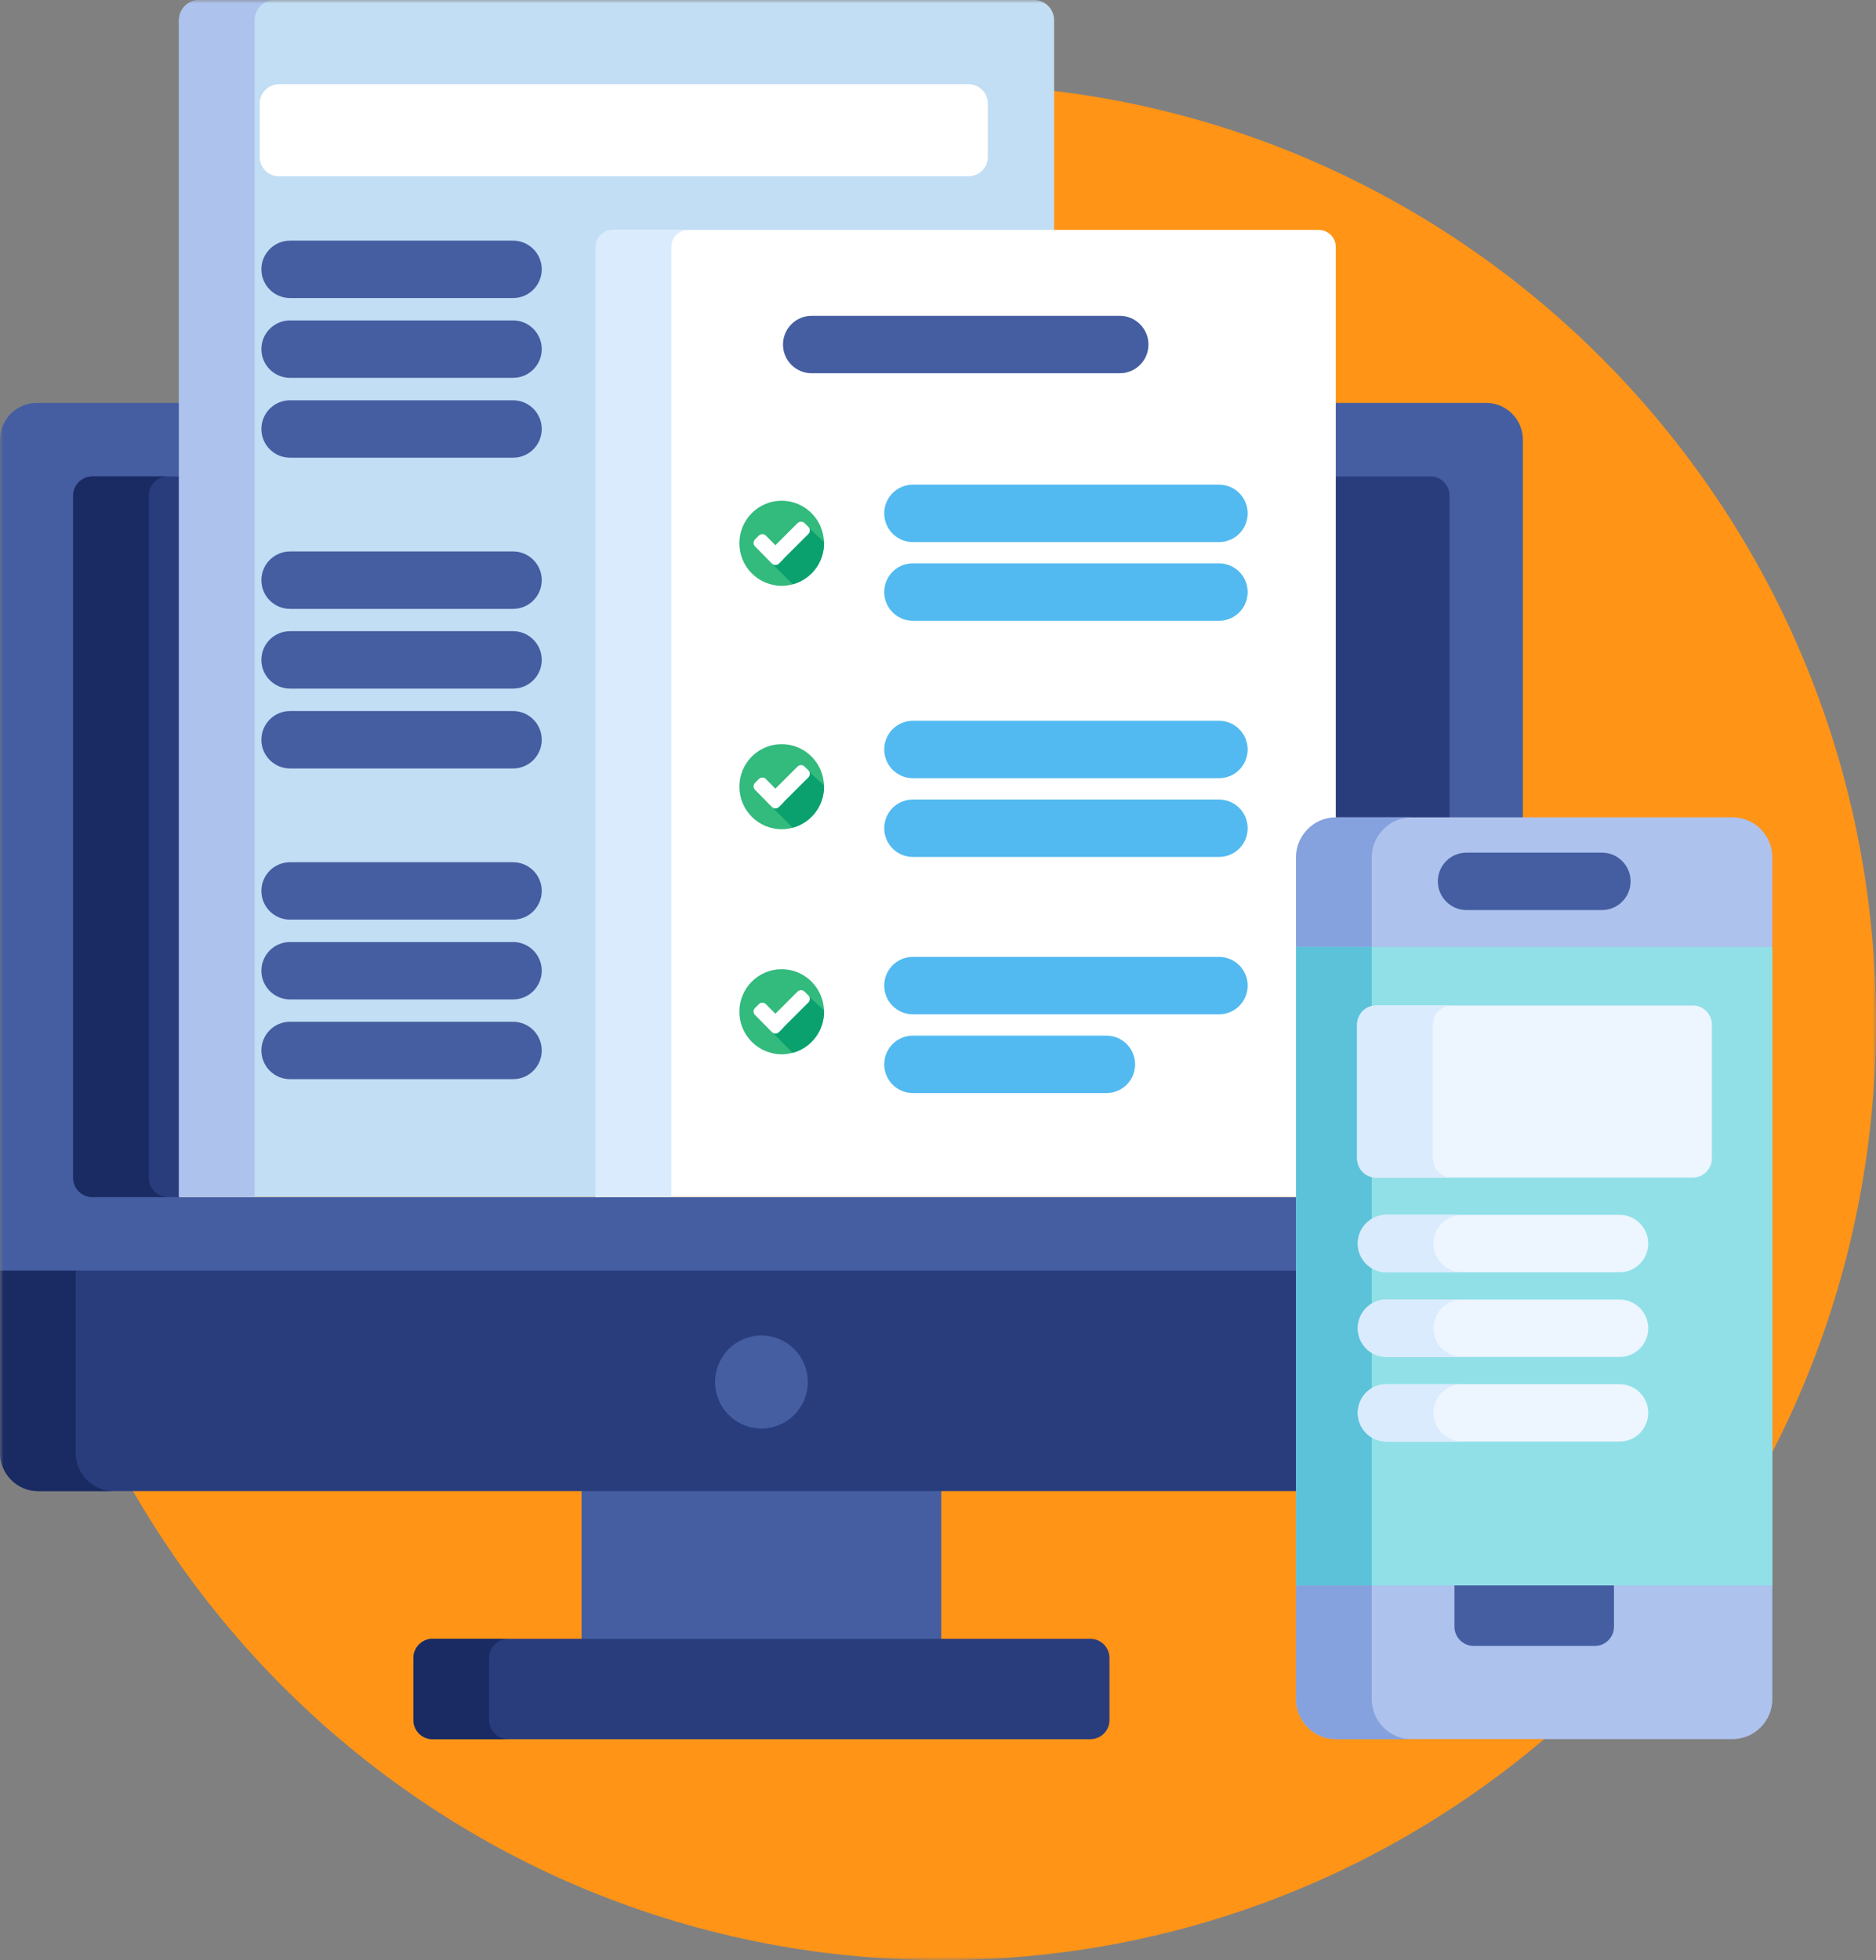 <svg xmlns="http://www.w3.org/2000/svg" xmlns:xlink="http://www.w3.org/1999/xlink" id="uuid-2d35e831-9bb5-4813-ab35-759d17a6d61b" viewBox="0 0 270 282.01"><rect x="0" y="0" width="270" height="282.01" fill="#808080" stroke="none"/><defs><clipPath id="uuid-d5d93c42-f2d7-40a9-875d-fb3b58e73608"><rect width="270" height="282" fill="none"></rect></clipPath><mask id="uuid-10c83487-29f0-4e4a-ba90-38faf1acfb9b" x="0" y="0" width="270" height="282.01" maskUnits="userSpaceOnUse"><g id="uuid-d4792a2b-7222-4c45-b516-12bbbf07ea5d"><path d="M270,0H0v282h270V0Z" fill="#fff"></path></g></mask><mask id="uuid-1c8c313e-0c50-490b-bff5-2c645dddb1f3" x="0" y="0" width="270" height="282" maskUnits="userSpaceOnUse"><g id="uuid-88a863fa-06b1-4764-b11c-56ca32516500"><path d="M270,0H0v282h270V0Z" fill="#fff"></path></g></mask><mask id="uuid-63a132e3-63d6-4740-a570-9172fa6f57d0" x="0" y="0" width="270" height="282" maskUnits="userSpaceOnUse"><g id="uuid-59738625-b471-4518-806b-4193d7802284"><path d="M270,0H0v282h270V0Z" fill="#fff"></path></g></mask></defs><g clip-path="url(#uuid-d5d93c42-f2d7-40a9-875d-fb3b58e73608)"><g mask="url(#uuid-10c83487-29f0-4e4a-ba90-38faf1acfb9b)"><path d="M135.58,12.12c74.23,0,134.42,60.41,134.42,134.94s-60.18,134.94-134.42,134.94S1.17,221.59,1.17,147.06,61.34,12.12,135.58,12.12Z" fill="#ff9417"></path></g><path d="M135.47,213.98h-51.77v22.35h51.77v-22.35Z" fill="#455ea1"></path><g mask="url(#uuid-1c8c313e-0c50-490b-bff5-2c645dddb1f3)"><path d="M62.24,235.78h94.69c1.52,0,2.75,1.24,2.75,2.76v8.93c0,1.52-1.23,2.75-2.74,2.75H62.25c-1.52,0-2.74-1.24-2.74-2.75v-8.93c0-1.52,1.23-2.76,2.75-2.76h-.02Z" fill="#293d7d"></path><path d="M70.39,247.46v-8.93c0-1.51,1.23-2.75,2.75-2.75h-10.89c-1.51,0-2.75,1.24-2.75,2.75v8.93c0,1.51,1.23,2.76,2.75,2.76h10.89c-1.51,0-2.75-1.24-2.75-2.76Z" fill="#1a2b63"></path><path d="M187.08,182.24H0v26.78c0,3.03,2.47,5.51,5.48,5.51h181.59v-32.28Z" fill="#293d7d"></path><path d="M10.89,209.02v-26.78H0v26.78c0,3.03,2.47,5.51,5.48,5.51h10.89c-3.01,0-5.48-2.48-5.48-5.51Z" fill="#1a2b63"></path><path d="M213.91,57.97h-21.93v60.18c-2.84,0-5.15,2.34-5.15,5.21v48.86H26.04V57.97H5.27c-2.89,0-5.27,2.38-5.27,5.3v119.53h187.08v-59.44c0-2.87,2.33-5.21,5.19-5.21h26.91v-54.89c0-2.91-2.37-5.29-5.27-5.29" fill="#455ea1"></path><path d="M26.04,68.55h-12.76c-1.51,0-2.75,1.24-2.75,2.76v98.16c0,1.51,1.23,2.76,2.75,2.76h12.76v-103.67h0Z" fill="#293d7d"></path><path d="M205.89,68.55h-13.92v49.61c.1,0,.19-.02.29-.02h16.37v-46.84c0-1.51-1.23-2.76-2.75-2.76" fill="#293d7d"></path><path d="M21.42,169.46v-98.16c0-1.51,1.23-2.76,2.75-2.76h-10.89c-1.51,0-2.75,1.24-2.75,2.76v98.16c0,1.51,1.23,2.76,2.75,2.76h10.89c-1.51,0-2.75-1.24-2.75-2.76Z" fill="#1a2b63"></path><path d="M109.59,192.14c3.68,0,6.67,2.99,6.67,6.69s-2.98,6.69-6.67,6.69-6.67-2.99-6.67-6.69,2.98-6.69,6.67-6.69Z" fill="#455ea1"></path><path d="M86.28,36.08c0-1.35,1.1-2.45,2.44-2.45h62.99V2.9c0-1.59-1.3-2.9-2.88-2.9H28.66c-1.59,0-2.89,1.3-2.89,2.9v169.32h60.51V36.08Z" fill="#c2def5"></path><path d="M39.54,0h-10.89c-1.59,0-2.89,1.3-2.89,2.9v169.32h10.89V2.9c0-1.6,1.3-2.9,2.88-2.9Z" fill="#adc2ed"></path><path d="M187.08,123.35c0-2.86,2.32-5.2,5.17-5.21V35.53c0-1.35-1.1-2.45-2.44-2.45h-101.63c-1.34,0-2.44,1.11-2.44,2.45v136.69h101.35v-48.86h0Z" fill="#fff"></path><path d="M99.06,33.08h-10.89c-1.34,0-2.44,1.11-2.44,2.45v136.69h10.88V35.53c0-1.35,1.1-2.45,2.45-2.45Z" fill="#d9ebfc"></path><path d="M175.45,77.99h-44.07c-2.27,0-4.12-1.85-4.12-4.13s1.84-4.13,4.12-4.13h44.07c2.27,0,4.12,1.85,4.12,4.13s-1.84,4.13-4.12,4.13Z" fill="#52baf0"></path><path d="M175.45,89.31h-44.07c-2.27,0-4.12-1.85-4.12-4.13s1.84-4.13,4.12-4.13h44.07c2.27,0,4.12,1.85,4.12,4.13s-1.84,4.13-4.12,4.13Z" fill="#52baf0"></path><path d="M175.45,111.96h-44.07c-2.27,0-4.12-1.85-4.12-4.13s1.84-4.13,4.12-4.13h44.07c2.27,0,4.12,1.85,4.12,4.13s-1.84,4.13-4.12,4.13Z" fill="#52baf0"></path><path d="M175.45,123.29h-44.07c-2.27,0-4.12-1.85-4.12-4.13s1.84-4.13,4.12-4.13h44.07c2.27,0,4.12,1.85,4.12,4.13s-1.84,4.13-4.12,4.13Z" fill="#52baf0"></path><path d="M175.45,145.93h-44.07c-2.27,0-4.12-1.85-4.12-4.13s1.84-4.13,4.12-4.13h44.07c2.27,0,4.12,1.85,4.12,4.13s-1.84,4.13-4.12,4.13Z" fill="#52baf0"></path><path d="M159.25,157.26h-27.87c-2.27,0-4.12-1.85-4.12-4.13s1.84-4.13,4.12-4.13h27.87c2.27,0,4.12,1.85,4.12,4.13s-1.84,4.13-4.12,4.13Z" fill="#52baf0"></path><path d="M73.85,42.88h-32.11c-2.28,0-4.12-1.85-4.12-4.13s1.84-4.13,4.12-4.13h32.11c2.27,0,4.12,1.85,4.12,4.13s-1.84,4.13-4.12,4.13Z" fill="#455ea1"></path><path d="M73.85,54.36h-32.11c-2.28,0-4.12-1.85-4.12-4.13s1.84-4.13,4.12-4.13h32.11c2.27,0,4.12,1.85,4.12,4.13s-1.84,4.13-4.12,4.13Z" fill="#455ea1"></path><path d="M73.85,65.85h-32.11c-2.28,0-4.12-1.85-4.12-4.13s1.84-4.13,4.12-4.13h32.11c2.27,0,4.12,1.85,4.12,4.13s-1.84,4.13-4.12,4.13Z" fill="#455ea1"></path><path d="M73.85,87.6h-32.11c-2.28,0-4.12-1.85-4.12-4.13s1.84-4.13,4.12-4.13h32.11c2.27,0,4.12,1.85,4.12,4.13s-1.84,4.13-4.12,4.13Z" fill="#455ea1"></path><path d="M73.85,99.07h-32.11c-2.28,0-4.12-1.85-4.12-4.13s1.84-4.13,4.12-4.13h32.11c2.27,0,4.12,1.85,4.12,4.13s-1.84,4.13-4.12,4.13Z" fill="#455ea1"></path><path d="M73.85,110.56h-32.11c-2.28,0-4.12-1.85-4.12-4.13s1.84-4.13,4.12-4.13h32.11c2.27,0,4.12,1.85,4.12,4.13s-1.84,4.13-4.12,4.13Z" fill="#455ea1"></path><path d="M73.85,132.31h-32.11c-2.28,0-4.12-1.85-4.12-4.13s1.84-4.13,4.12-4.13h32.11c2.27,0,4.12,1.85,4.12,4.13s-1.84,4.13-4.12,4.13Z" fill="#455ea1"></path><path d="M73.85,143.79h-32.11c-2.28,0-4.12-1.85-4.12-4.13s1.84-4.13,4.12-4.13h32.11c2.27,0,4.12,1.85,4.12,4.13s-1.84,4.13-4.12,4.13Z" fill="#455ea1"></path><path d="M73.85,155.26h-32.11c-2.28,0-4.12-1.85-4.12-4.13s1.84-4.13,4.12-4.13h32.11c2.27,0,4.12,1.85,4.12,4.13s-1.84,4.13-4.12,4.13Z" fill="#455ea1"></path><path d="M161.17,53.7h-44.36c-2.27,0-4.12-1.85-4.12-4.13s1.84-4.13,4.12-4.13h44.36c2.27,0,4.12,1.85,4.12,4.13s-1.84,4.13-4.12,4.13Z" fill="#455ea1"></path><path d="M249.34,117.59h-57.07c-3.17,0-5.74,2.58-5.74,5.76v121.1c0,3.18,2.57,5.76,5.74,5.76h57.07c3.17,0,5.74-2.58,5.74-5.76v-121.1c0-3.18-2.57-5.76-5.74-5.76Z" fill="#adc2ed"></path><path d="M197.42,244.46v-121.1c0-3.16,2.58-5.76,5.74-5.76h-10.89c-3.15,0-5.74,2.6-5.74,5.76v121.1c0,3.16,2.58,5.76,5.74,5.76h10.89c-3.15,0-5.74-2.6-5.74-5.76Z" fill="#85a1de"></path><path d="M209.33,227.55v6.49c0,1.51,1.23,2.76,2.75,2.76h17.46c1.51,0,2.75-1.24,2.75-2.76v-6.49h-22.95Z" fill="#455ea1"></path></g><path d="M255.08,136.25h-68.55v91.85h68.55v-91.85Z" fill="#91e0e8"></path><path d="M197.43,136.25h-10.89v91.85h10.89v-91.85Z" fill="#5cc2d9"></path><g mask="url(#uuid-63a132e3-63d6-4740-a570-9172fa6f57d0)"><path d="M230.56,130.93h-19.5c-2.27,0-4.12-1.85-4.12-4.13s1.84-4.13,4.12-4.13h19.5c2.27,0,4.12,1.85,4.12,4.13s-1.84,4.13-4.12,4.13Z" fill="#455ea1"></path><path d="M243.63,144.66h-45.56c-1.52,0-2.75,1.24-2.75,2.76v19.24c0,1.52,1.23,2.76,2.75,2.76h45.56c1.52,0,2.75-1.24,2.75-2.76v-19.24c0-1.52-1.23-2.76-2.75-2.76Z" fill="#edf5ff"></path><path d="M233.1,183.04h-33.57c-2.27,0-4.12-1.85-4.12-4.13s1.84-4.13,4.12-4.13h33.57c2.27,0,4.12,1.85,4.12,4.13s-1.84,4.13-4.12,4.13Z" fill="#edf5ff"></path><path d="M233.1,195.23h-33.57c-2.27,0-4.12-1.85-4.12-4.13s1.84-4.13,4.12-4.13h33.57c2.27,0,4.12,1.85,4.12,4.13s-1.84,4.13-4.12,4.13Z" fill="#edf5ff"></path><path d="M233.1,207.4h-33.57c-2.27,0-4.12-1.85-4.12-4.13s1.84-4.13,4.12-4.13h33.57c2.27,0,4.12,1.85,4.12,4.13s-1.84,4.13-4.12,4.13Z" fill="#edf5ff"></path><path d="M206.21,166.67v-19.25c0-1.51,1.23-2.76,2.75-2.76h-10.89c-1.51,0-2.75,1.24-2.75,2.76v19.25c0,1.51,1.23,2.76,2.75,2.76h10.89c-1.51,0-2.75-1.24-2.75-2.76Z" fill="#d9ebfc"></path><path d="M206.31,178.92c0-2.28,1.84-4.13,4.12-4.13h-10.88c-2.28,0-4.12,1.85-4.12,4.13s1.84,4.13,4.12,4.13h10.88c-2.27,0-4.12-1.85-4.12-4.13Z" fill="#d9ebfc"></path><path d="M206.31,191.09c0-2.29,1.84-4.13,4.12-4.13h-10.88c-2.28,0-4.12,1.85-4.12,4.13s1.84,4.13,4.12,4.13h10.88c-2.27,0-4.12-1.85-4.12-4.13Z" fill="#d9ebfc"></path><path d="M206.31,203.27c0-2.29,1.84-4.13,4.12-4.13h-10.88c-2.28,0-4.12,1.85-4.12,4.13s1.84,4.13,4.12,4.13h10.88c-2.27,0-4.12-1.85-4.12-4.13Z" fill="#d9ebfc"></path><path d="M40.12,12.12h99.3c1.52,0,2.75,1.24,2.75,2.76v7.71c0,1.52-1.23,2.76-2.75,2.76H40.12c-1.52,0-2.74-1.24-2.74-2.75v-7.71c0-1.52,1.23-2.76,2.75-2.76h0Z" fill="#fff"></path><path d="M112.5,72.04c3.36,0,6.09,2.74,6.09,6.12s-2.73,6.12-6.09,6.12-6.09-2.74-6.09-6.12,2.73-6.12,6.09-6.12Z" fill="#33ba7d"></path><path d="M110.95,80.91l3.14,3.15c2.59-.69,4.51-3.07,4.51-5.91v-.17l-2.46-2.28-5.18,5.21Z" fill="#0aa16e"></path><path d="M112.66,79.52c.27.27.27.73,0,1l-.56.56c-.27.27-.73.27-1,0l-2.44-2.47c-.27-.27-.27-.73,0-1l.56-.56c.27-.27.73-.27,1,0l2.44,2.47Z" fill="#fff"></path><path d="M114.79,75.26c.27-.27.73-.27,1,0l.56.56c.27.27.27.73,0,1l-4.23,4.22c-.27.27-.73.27-1,0l-.56-.56c-.27-.27-.27-.73,0-1l4.23-4.22Z" fill="#fff"></path><path d="M112.5,107.06c3.36,0,6.09,2.74,6.09,6.12s-2.73,6.12-6.09,6.12-6.09-2.74-6.09-6.12,2.73-6.12,6.09-6.12Z" fill="#33ba7d"></path><path d="M110.95,115.93l3.14,3.15c2.59-.69,4.51-3.07,4.51-5.9v-.17l-2.46-2.28-5.18,5.21Z" fill="#0aa16e"></path><path d="M112.66,114.54c.27.27.27.73,0,1l-.56.56c-.27.27-.73.27-1,0l-2.44-2.47c-.27-.27-.27-.73,0-1l.56-.56c.27-.27.73-.27,1,0l2.44,2.47Z" fill="#fff"></path><path d="M114.79,110.28c.27-.27.73-.27,1,0l.56.56c.27.27.27.73,0,1l-4.23,4.22c-.27.27-.73.27-1,0l-.56-.56c-.27-.27-.27-.73,0-1l4.23-4.22Z" fill="#fff"></path><path d="M112.5,139.44c3.36,0,6.09,2.74,6.09,6.12s-2.73,6.12-6.09,6.12-6.09-2.74-6.09-6.12,2.73-6.12,6.09-6.12Z" fill="#33ba7d"></path><path d="M110.95,148.32l3.14,3.15c2.59-.69,4.51-3.07,4.51-5.91v-.17l-2.46-2.28-5.18,5.21Z" fill="#0aa16e"></path><path d="M112.66,146.93c.27.27.27.73,0,1l-.56.56c-.27.27-.73.27-1,0l-2.44-2.47c-.27-.27-.27-.73,0-1l.56-.56c.27-.27.73-.27,1,0l2.44,2.47Z" fill="#fff"></path><path d="M114.79,142.66c.27-.27.73-.27,1,0l.56.56c.27.27.27.73,0,1l-4.23,4.22c-.27.27-.73.27-1,0l-.56-.56c-.27-.27-.27-.73,0-1l4.23-4.22Z" fill="#fff"></path></g></g></svg>